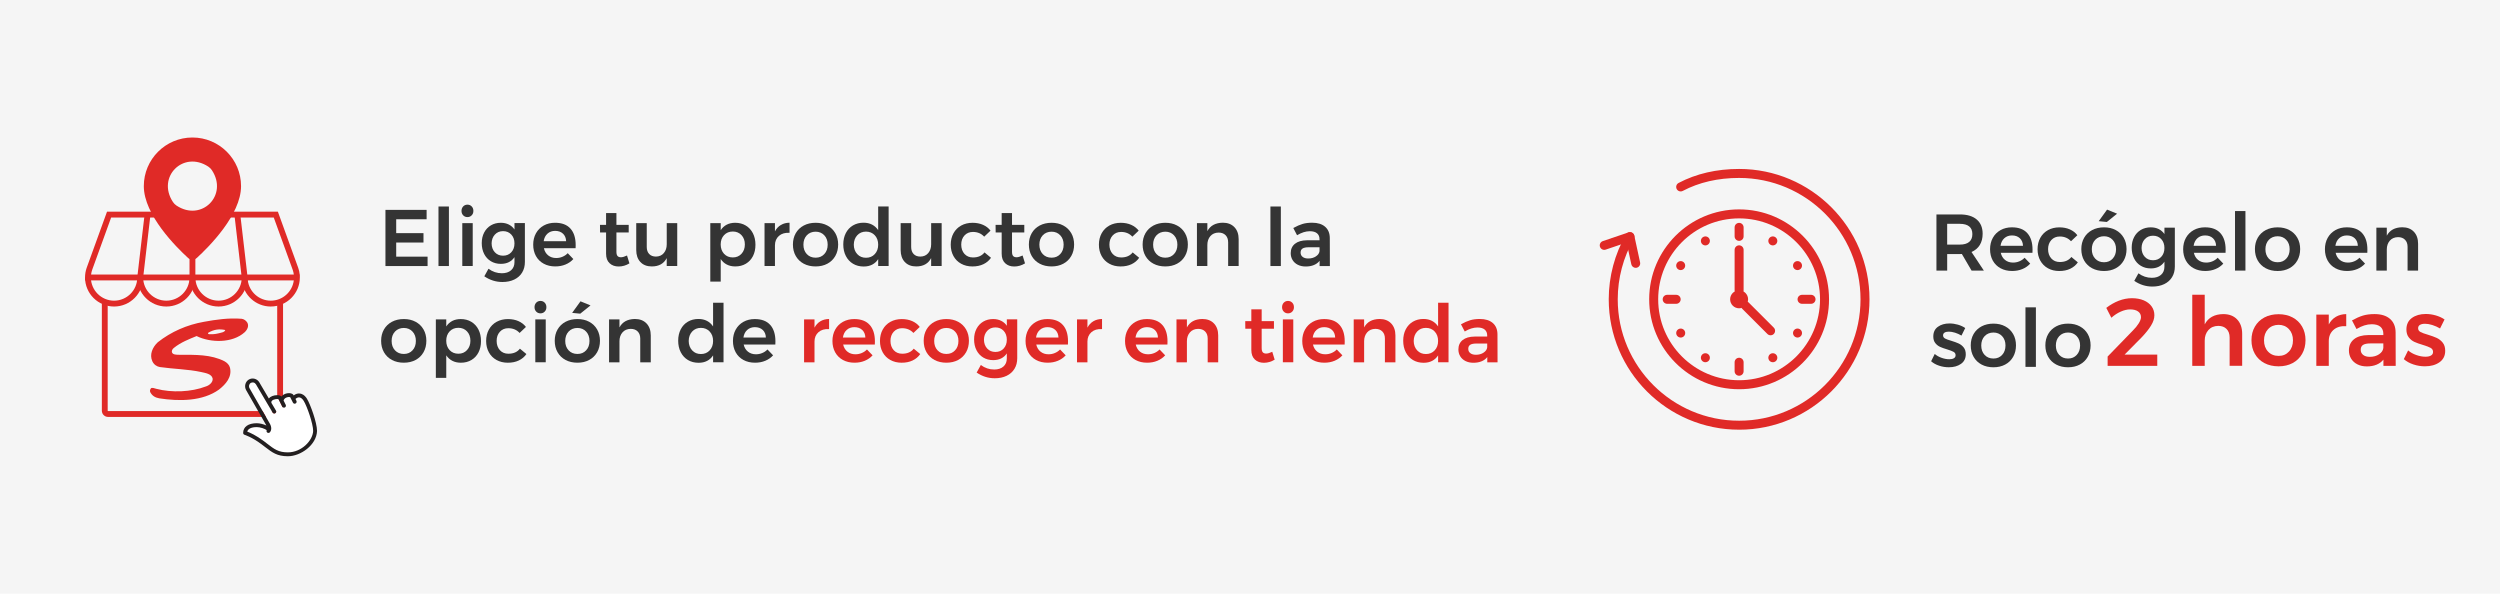 <?xml version="1.0" encoding="UTF-8"?><svg id="Capa_1" xmlns="http://www.w3.org/2000/svg" viewBox="0 0 1600 380"><defs><style>.cls-1{fill:#f5f5f5;}.cls-2{fill:#fff;}.cls-3{fill:#e02a27;}.cls-4{fill:#231f20;}.cls-5{fill:#343434;}</style></defs><rect class="cls-1" width="1600" height="380"/><g><g><path class="cls-3" d="M73.01,196.18c-10.25,0-18.59-8.34-18.59-18.59h3.75c0,8.18,6.66,14.84,14.84,14.84s14.84-6.66,14.84-14.84h3.75c0,10.25-8.34,18.59-18.59,18.59Z"/><path class="cls-3" d="M173.31,196.18c-9.62,0-17.56-7.34-18.5-16.72H54.42v-1.88c0-2.1,.35-4.17,1.04-6.14l13.03-35.97h109.35l13.02,35.95c.49,1.39,.81,2.83,.95,4.28h.09v1.88c0,10.25-8.34,18.59-18.59,18.59Zm-14.72-16.72c.92,7.3,7.18,12.97,14.72,12.97s13.8-5.66,14.72-12.97h-29.45Zm-100.3-3.75H188.04c-.13-1.03-.37-2.04-.71-3.03l-12.12-33.45H71.12l-12.13,33.47c-.34,.97-.57,1.98-.7,3.01Z"/><path class="cls-3" d="M106.45,196.18c-10.25,0-18.59-8.34-18.59-18.59h3.75c0,8.18,6.66,14.84,14.84,14.84s14.84-6.66,14.84-14.84h3.75c0,10.25-8.34,18.59-18.59,18.59Z"/><rect class="cls-3" x="71.23" y="154.93" width="41.84" height="3.75" transform="translate(-74.27 230.16) rotate(-83.35)"/><rect class="cls-3" x="152.3" y="135.88" width="3.75" height="41.84" transform="translate(-17.13 18.92) rotate(-6.65)"/><path class="cls-3" d="M139.88,196.18c-10.25,0-18.59-8.34-18.59-18.59h3.75c0,8.18,6.66,14.84,14.84,14.84s14.84-6.66,14.84-14.84h3.75c0,10.25-8.34,18.59-18.59,18.59Z"/><rect class="cls-3" x="121.29" y="137.35" width="3.75" height="40.23"/><path class="cls-3" d="M177.15,266.84H69.18c-2.21,0-4-1.79-4-4v-69.72h3.74v69.72c0,.14,.12,.26,.26,.26h107.97c.14,0,.26-.12,.26-.26v-69.72h3.74v69.72c0,2.21-1.79,4-4,4Z"/><path class="cls-3" d="M123.16,88c-17.19,0-31.12,13.93-31.12,31.12,0,18.42,20.75,39.06,28.36,46,1.56,1.43,3.95,1.43,5.51,0,7.61-6.95,28.36-27.58,28.36-46,0-17.19-13.93-31.12-31.12-31.12Zm-10.18,43.58c-.91-.6-1.69-1.38-2.29-2.29-10.57-16.02,6.62-33.21,22.64-22.64,.91,.6,1.69,1.38,2.29,2.29,10.57,16.02-6.62,33.21-22.64,22.64Z"/><path class="cls-3" d="M143.57,231.17c-8.54-4.37-18.43-4.11-28.64-4.11-2.27,.02-4.19-.13-4.77-1.34-.51-1.26,.16-2.3,1.17-3.1,4.41-3.54,9.57-5.53,14.49-7.54,9.05,4.43,22.96,4.6,30.75-2.43,1.68-1.58,3.02-4.11,1.59-6.37-.84-1.17-2.11-2.15-3.6-2.27-8.4-.64-16.41,.55-23.96,1.93-11.04,1.94-21.08,6.39-29.58,13.07-3.35,3.1-5.54,7.87-3.51,12.23,1.01,2.18,2.96,3.4,4.86,3.68,8.72,1.26,17.93,1.34,26.38,3.18,2.66,.64,6.76,1.11,7.37,4.27,.17,2.43-2.35,4.36-4.35,4.95-9.3,3.6-21.87,4.11-31.75,1.51-1.11-.24-2.88-1.11-3.51-.17-.42,.67-.76,1.37-.34,2.34,1.25,2.39,3.2,3.47,5.78,3.94,12.99,2.01,27.81,1.85,38.2-5.61,4.35-3.44,8.46-8.03,7.04-13.99-.42-1.77-1.82-3.18-3.61-4.19m-10.29-18.19c3.8-2.27,7.24-2.51,10.88-1.75-.16,.83-1.17,1.3-1.91,1.51-2.84,.77-5.21,1.41-8.48,1.16-.55-.06-.91-.63-.49-.92"/></g><g><path class="cls-2" d="M184.26,289.51c-6.06,0-8.75-2.08-13.21-5.52-.69-.54-1.43-1.1-2.22-1.7-4.85-3.64-8.82-5.4-10.6-6.07,.67-2.59,4.42-2.89,6.12-2.89,2.22,0,5.23,1.05,6.36,1.95-.23,.46-.16,1.03,.22,1.42,.24,.24,.56,.36,.88,.36s.64-.12,.88-.36c.7-.7,1.53-2.57,.2-5.23l-13.18-23.01c-.69-1.2-.32-2.74,.82-3.42,.52-.31,1.15-.4,1.75-.25,.65,.16,1.19,.58,1.54,1.16l10.65,18.06c.35,.59,1.11,.79,1.7,.44,.59-.35,.79-1.11,.44-1.7l-2.88-4.88c-.17-.66-.02-1.13,.5-1.56,1.15-.94,3.34-1.09,4.03-.87l2.38,4.76c.22,.44,.66,.69,1.11,.69,.19,0,.38-.04,.56-.13,.61-.31,.86-1.05,.56-1.67l-1.38-2.77c.25-.83,.8-1.46,1.67-1.85,1.11-.5,2.2-.42,2.57-.29,1.15,2.18,1.74,3.45,1.75,3.46,.21,.45,.66,.72,1.13,.72,.18,0,.35-.04,.52-.12,.62-.29,.89-1.03,.61-1.65-.01-.03-.23-.48-.62-1.28,.63-.57,1.51-1.11,2.48-1,.99,.12,1.96,.9,2.8,2.26,2.11,3.41,6.03,14.63,6.03,19.21-.22,6.22-7.48,13.73-16.17,13.73Z"/><path class="cls-4" d="M196.51,255.27c-1.59-2.57-3.39-3.28-4.63-3.42-1.34-.16-2.68,.27-3.93,1.22-.04-.07-.07-.14-.11-.21-.64-1.2-2.5-1.38-3.9-1.17-1.34,.2-2.82,.86-3.84,2.07-1.12-1.23-4.02-1-5.83-.29-.96,.38-1.71,.91-2.23,1.53l-6.08-10.3c-.68-1.16-1.77-1.98-3.07-2.31-1.25-.32-2.55-.13-3.65,.53-2.29,1.38-3.05,4.42-1.7,6.79l12.95,22.61c-1.84-.85-4.24-1.46-6.16-1.46-5.45,0-8.71,2.33-8.71,6.22,0,.55,.36,1.03,.89,1.19,.05,.01,4.72,1.45,10.81,6.02,.78,.59,1.5,1.14,2.19,1.67,4.71,3.64,7.82,6.04,14.73,6.04,8.19,0,18.34-7.2,18.66-16.17,0-5.38-4.35-17.24-6.41-20.56Zm-12.26,34.25c-6.06,0-8.75-2.08-13.21-5.52-.69-.54-1.43-1.1-2.22-1.7-4.85-3.64-8.82-5.4-10.6-6.07,.67-2.59,4.42-2.89,6.12-2.89,2.22,0,5.23,1.05,6.36,1.95-.23,.46-.16,1.03,.22,1.42,.24,.24,.56,.36,.88,.36s.64-.12,.88-.36c.7-.7,1.53-2.57,.2-5.23l-13.18-23.01c-.69-1.2-.32-2.74,.82-3.42,.52-.31,1.15-.4,1.75-.25,.65,.16,1.19,.58,1.54,1.16l10.65,18.06c.35,.59,1.11,.79,1.7,.44,.59-.35,.79-1.11,.44-1.7l-2.88-4.88c-.17-.66-.02-1.13,.5-1.56,1.15-.94,3.34-1.09,4.03-.87l2.38,4.76c.22,.44,.66,.69,1.11,.69,.19,0,.38-.04,.56-.13,.61-.31,.86-1.05,.56-1.67l-1.38-2.77c.25-.83,.8-1.46,1.67-1.85,1.11-.5,2.2-.42,2.57-.29,1.15,2.18,1.74,3.45,1.75,3.46,.21,.45,.66,.72,1.13,.72,.18,0,.35-.04,.52-.12,.62-.29,.89-1.03,.61-1.65-.01-.03-.23-.48-.62-1.28,.63-.57,1.51-1.11,2.48-1,.99,.12,1.96,.9,2.8,2.26,2.11,3.41,6.03,14.63,6.03,19.21-.22,6.22-7.48,13.73-16.17,13.73Z"/></g></g><g><path class="cls-5" d="M246.69,134.32h26.34v6.01h-19.46v8.88h17.46v6.01h-17.46v9.04h20.08v6.01h-26.96v-35.94Z"/><path class="cls-5" d="M280.63,132.16h6.67v38.1h-6.67v-38.1Z"/><path class="cls-5" d="M301.88,132.11c.72,.75,1.08,1.71,1.08,2.88s-.36,2.07-1.08,2.82c-.72,.75-1.63,1.13-2.72,1.13s-2-.38-2.72-1.13c-.72-.75-1.08-1.69-1.08-2.82s.36-2.12,1.08-2.88c.72-.75,1.63-1.13,2.72-1.13s2,.38,2.72,1.13Zm-6.01,10.68h6.67v27.47h-6.67v-27.47Z"/><path class="cls-5" d="M335.93,142.79v24.85c0,2.6-.59,4.87-1.77,6.8-1.18,1.93-2.86,3.42-5.03,4.47-2.17,1.04-4.7,1.57-7.57,1.57-4.18,0-8.04-1.22-11.6-3.65l2.67-4.83c2.6,1.92,5.46,2.88,8.57,2.88,2.46,0,4.42-.63,5.88-1.9,1.45-1.27,2.18-2.99,2.18-5.19v-3.23c-.92,1.4-2.12,2.47-3.59,3.21-1.47,.74-3.18,1.1-5.13,1.1-2.4,0-4.52-.56-6.37-1.67-1.85-1.11-3.29-2.67-4.31-4.67s-1.54-4.3-1.54-6.91,.51-4.83,1.54-6.8c1.03-1.97,2.46-3.5,4.31-4.6,1.85-1.09,3.97-1.64,6.37-1.64,1.92,0,3.62,.38,5.11,1.13,1.49,.75,2.7,1.81,3.62,3.18v-4.11h6.67Zm-8.7,18.66c1.35-1.45,2.03-3.35,2.03-5.67s-.68-4.22-2.03-5.67c-1.35-1.45-3.11-2.18-5.26-2.18s-3.91,.74-5.26,2.21c-1.35,1.47-2.05,3.35-2.08,5.65,.03,2.33,.73,4.22,2.08,5.67,1.35,1.46,3.11,2.18,5.26,2.18s3.91-.73,5.26-2.18Z"/><path class="cls-5" d="M365.12,146.33c2.21,2.5,3.31,6.01,3.31,10.53,0,.89-.02,1.56-.05,2h-20.28c.44,1.95,1.36,3.48,2.75,4.6,1.39,1.11,3.09,1.67,5.11,1.67,1.4,0,2.75-.26,4.03-.8,1.28-.53,2.4-1.29,3.36-2.29l3.59,3.75c-1.37,1.51-3.04,2.67-5.01,3.49-1.97,.82-4.15,1.23-6.55,1.23-2.81,0-5.28-.58-7.42-1.75-2.14-1.16-3.79-2.8-4.96-4.9-1.16-2.1-1.75-4.53-1.75-7.27s.59-5.17,1.77-7.29c1.18-2.12,2.83-3.77,4.95-4.96,2.12-1.18,4.54-1.77,7.24-1.77,4.38,0,7.68,1.25,9.88,3.75Zm-2.8,8.06c-.07-2.02-.74-3.63-2-4.83-1.27-1.2-2.94-1.8-5.03-1.8-1.95,0-3.59,.59-4.9,1.77-1.32,1.18-2.13,2.8-2.44,4.85h14.38Z"/><path class="cls-5" d="M402.83,168.56c-2.19,1.33-4.48,2-6.88,2s-4.3-.69-5.8-2.08c-1.51-1.39-2.26-3.43-2.26-6.14v-13.56h-3.85l-.05-4.88h3.9v-7.55h6.62v7.55h7.86v4.88h-7.86v12.37c0,1.27,.24,2.17,.72,2.7,.48,.53,1.2,.8,2.16,.8,1.03,0,2.33-.38,3.9-1.13l1.54,5.03Z"/><path class="cls-5" d="M433.43,142.79v27.47h-6.73v-5.08c-1.85,3.56-5.03,5.34-9.55,5.34-3.08,0-5.51-.94-7.29-2.82-1.78-1.88-2.67-4.45-2.67-7.7v-17.2h6.73v15.25c0,1.92,.52,3.42,1.57,4.52,1.04,1.1,2.49,1.64,4.34,1.64,2.12-.03,3.8-.79,5.03-2.26,1.23-1.47,1.85-3.34,1.85-5.6v-13.56h6.73Z"/><path class="cls-5" d="M477.3,144.35c1.97,1.18,3.49,2.83,4.57,4.96,1.08,2.12,1.62,4.57,1.62,7.34s-.53,5.15-1.59,7.24c-1.06,2.09-2.57,3.71-4.52,4.88-1.95,1.16-4.21,1.75-6.78,1.75-2.05,0-3.87-.4-5.44-1.21-1.57-.8-2.88-1.98-3.9-3.52v14.43h-6.67v-37.43h6.67v4.52c.99-1.54,2.27-2.71,3.83-3.52,1.56-.8,3.36-1.21,5.42-1.21,2.57,0,4.83,.59,6.8,1.77Zm-2.75,18.07c1.44-1.56,2.16-3.55,2.16-5.98s-.72-4.42-2.16-5.96c-1.44-1.54-3.29-2.31-5.55-2.31s-4.16,.77-5.6,2.31c-1.44,1.54-2.16,3.53-2.16,5.96s.72,4.47,2.16,6.01c1.44,1.54,3.3,2.31,5.6,2.31s4.11-.78,5.55-2.34Z"/><path class="cls-5" d="M499.74,143.99c1.59-.94,3.45-1.43,5.57-1.46v6.47c-2.84-.17-5.11,.49-6.8,1.98-1.69,1.49-2.54,3.5-2.54,6.03v13.25h-6.67v-27.47h6.67v5.29c.92-1.78,2.18-3.14,3.77-4.08Z"/><path class="cls-5" d="M529.52,144.33c2.17,1.16,3.87,2.8,5.08,4.9,1.21,2.1,1.82,4.53,1.82,7.27s-.61,5.22-1.82,7.34c-1.22,2.12-2.91,3.77-5.08,4.93-2.17,1.16-4.68,1.75-7.52,1.75s-5.41-.58-7.6-1.75c-2.19-1.16-3.89-2.81-5.11-4.93-1.22-2.12-1.82-4.57-1.82-7.34s.61-5.16,1.82-7.27c1.21-2.1,2.92-3.74,5.11-4.9,2.19-1.16,4.72-1.75,7.6-1.75s5.35,.58,7.52,1.75Zm-13.17,6.26c-1.44,1.54-2.16,3.54-2.16,6.01s.72,4.47,2.16,6.01c1.44,1.54,3.32,2.31,5.65,2.31s4.11-.77,5.55-2.31c1.44-1.54,2.16-3.54,2.16-6.01s-.72-4.47-2.16-6.01c-1.44-1.54-3.29-2.31-5.55-2.31s-4.21,.77-5.65,2.31Z"/><path class="cls-5" d="M568.72,132.16v38.1h-6.68v-4.42c-.99,1.54-2.27,2.71-3.83,3.52-1.56,.8-3.36,1.21-5.42,1.21-2.6,0-4.89-.59-6.85-1.77-1.97-1.18-3.5-2.84-4.6-4.98-1.1-2.14-1.64-4.6-1.64-7.37s.54-5.16,1.62-7.27c1.08-2.11,2.6-3.74,4.57-4.9,1.97-1.16,4.22-1.75,6.75-1.75,2.09,0,3.92,.41,5.49,1.23,1.57,.82,2.88,2,3.9,3.54v-15.15h6.68Zm-8.86,30.47c1.45-1.56,2.18-3.57,2.18-6.03s-.73-4.48-2.18-6.03c-1.46-1.56-3.33-2.34-5.62-2.34s-4.16,.78-5.6,2.34c-1.44,1.56-2.17,3.57-2.21,6.03,.03,2.46,.77,4.48,2.21,6.03,1.44,1.56,3.3,2.34,5.6,2.34s4.17-.78,5.62-2.34Z"/><path class="cls-5" d="M602.66,142.79v27.47h-6.73v-5.08c-1.85,3.56-5.03,5.34-9.55,5.34-3.08,0-5.51-.94-7.29-2.82-1.78-1.88-2.67-4.45-2.67-7.7v-17.2h6.73v15.25c0,1.92,.52,3.42,1.57,4.52,1.04,1.1,2.49,1.64,4.34,1.64,2.12-.03,3.8-.79,5.03-2.26,1.23-1.47,1.85-3.34,1.85-5.6v-13.56h6.73Z"/><path class="cls-5" d="M622.69,148.44c-2.23,0-4.03,.75-5.42,2.26-1.39,1.51-2.08,3.46-2.08,5.85s.69,4.45,2.08,5.96c1.39,1.51,3.19,2.26,5.42,2.26,3.29,0,5.75-1.08,7.39-3.23l4.16,3.44c-1.23,1.78-2.86,3.15-4.88,4.11-2.02,.96-4.36,1.44-7.03,1.44s-5.11-.58-7.21-1.75c-2.11-1.16-3.74-2.8-4.9-4.9-1.16-2.1-1.75-4.53-1.75-7.27s.59-5.22,1.77-7.34c1.18-2.12,2.82-3.77,4.93-4.93,2.1-1.16,4.53-1.75,7.27-1.75,2.5,0,4.73,.44,6.7,1.31,1.97,.87,3.57,2.11,4.8,3.72l-4.06,3.85c-1.85-2.02-4.25-3.03-7.19-3.03Z"/><path class="cls-5" d="M656.01,168.56c-2.19,1.33-4.48,2-6.88,2s-4.3-.69-5.8-2.08c-1.51-1.39-2.26-3.43-2.26-6.14v-13.56h-3.85l-.05-4.88h3.9v-7.55h6.62v7.55h7.86v4.88h-7.86v12.37c0,1.27,.24,2.17,.72,2.7,.48,.53,1.2,.8,2.16,.8,1.03,0,2.33-.38,3.9-1.13l1.54,5.03Z"/><path class="cls-5" d="M680.53,144.33c2.17,1.16,3.87,2.8,5.08,4.9,1.21,2.1,1.82,4.53,1.82,7.27s-.61,5.22-1.82,7.34c-1.22,2.12-2.91,3.77-5.08,4.93-2.17,1.16-4.68,1.75-7.52,1.75s-5.41-.58-7.6-1.75c-2.19-1.16-3.89-2.81-5.11-4.93-1.22-2.12-1.82-4.57-1.82-7.34s.61-5.16,1.82-7.27c1.21-2.1,2.92-3.74,5.11-4.9,2.19-1.16,4.72-1.75,7.6-1.75s5.35,.58,7.52,1.75Zm-13.17,6.26c-1.44,1.54-2.16,3.54-2.16,6.01s.72,4.47,2.16,6.01c1.44,1.54,3.32,2.31,5.65,2.31s4.11-.77,5.55-2.31c1.44-1.54,2.16-3.54,2.16-6.01s-.72-4.47-2.16-6.01c-1.44-1.54-3.29-2.31-5.55-2.31s-4.21,.77-5.65,2.31Z"/><path class="cls-5" d="M717.52,148.44c-2.23,0-4.03,.75-5.42,2.26-1.39,1.51-2.08,3.46-2.08,5.85s.69,4.45,2.08,5.96c1.39,1.51,3.19,2.26,5.42,2.26,3.29,0,5.75-1.08,7.39-3.23l4.16,3.44c-1.23,1.78-2.86,3.15-4.88,4.11-2.02,.96-4.36,1.44-7.03,1.44s-5.11-.58-7.21-1.75c-2.11-1.16-3.74-2.8-4.9-4.9-1.16-2.1-1.75-4.53-1.75-7.27s.59-5.22,1.77-7.34c1.18-2.12,2.82-3.77,4.93-4.93,2.1-1.16,4.53-1.75,7.27-1.75,2.5,0,4.73,.44,6.7,1.31,1.97,.87,3.57,2.11,4.8,3.72l-4.06,3.85c-1.85-2.02-4.25-3.03-7.19-3.03Z"/><path class="cls-5" d="M753.33,144.33c2.17,1.16,3.87,2.8,5.08,4.9,1.21,2.1,1.82,4.53,1.82,7.27s-.61,5.22-1.82,7.34c-1.22,2.12-2.91,3.77-5.08,4.93-2.17,1.16-4.68,1.75-7.52,1.75s-5.41-.58-7.6-1.75c-2.19-1.16-3.89-2.81-5.11-4.93-1.22-2.12-1.82-4.57-1.82-7.34s.61-5.16,1.82-7.27c1.21-2.1,2.92-3.74,5.11-4.9,2.19-1.16,4.72-1.75,7.6-1.75s5.35,.58,7.52,1.75Zm-13.17,6.26c-1.44,1.54-2.16,3.54-2.16,6.01s.72,4.47,2.16,6.01c1.44,1.54,3.32,2.31,5.65,2.31s4.11-.77,5.55-2.31c1.44-1.54,2.16-3.54,2.16-6.01s-.72-4.47-2.16-6.01c-1.44-1.54-3.29-2.31-5.55-2.31s-4.21,.77-5.65,2.31Z"/><path class="cls-5" d="M790.02,145.38c1.81,1.9,2.72,4.48,2.72,7.73v17.15h-6.73v-15.2c0-1.92-.55-3.43-1.64-4.54-1.1-1.11-2.58-1.67-4.47-1.67-2.23,.03-3.98,.79-5.26,2.26-1.28,1.47-1.93,3.35-1.93,5.65v13.5h-6.67v-27.47h6.67v5.13c1.88-3.53,5.17-5.32,9.86-5.39,3.15,0,5.63,.95,7.44,2.85Z"/><path class="cls-5" d="M813.07,132.16h6.67v38.1h-6.67v-38.1Z"/><path class="cls-5" d="M844.55,170.26v-3.34c-.96,1.2-2.19,2.1-3.7,2.72-1.51,.62-3.24,.92-5.19,.92s-3.6-.37-5.06-1.1c-1.46-.74-2.58-1.75-3.36-3.06-.79-1.3-1.18-2.75-1.18-4.36,0-2.57,.91-4.58,2.72-6.03,1.81-1.45,4.38-2.2,7.7-2.23h8.01v-.72c0-1.61-.53-2.86-1.59-3.75-1.06-.89-2.6-1.33-4.62-1.33-2.6,0-5.32,.86-8.16,2.57l-2.41-4.62c2.16-1.2,4.12-2.06,5.88-2.59,1.76-.53,3.83-.8,6.19-.8,3.56,0,6.32,.86,8.29,2.57,1.97,1.71,2.97,4.11,3,7.19l.05,17.97h-6.57Zm-2.36-6.19c1.37-.91,2.14-2.03,2.31-3.36v-2.46h-6.93c-1.78,0-3.09,.27-3.93,.8-.84,.53-1.26,1.4-1.26,2.59s.44,2.09,1.31,2.77c.87,.69,2.06,1.03,3.57,1.03,1.92,0,3.56-.45,4.93-1.36Z"/><path class="cls-5" d="M265.97,205.94c2.17,1.16,3.87,2.8,5.08,4.9,1.21,2.11,1.82,4.53,1.82,7.27s-.61,5.22-1.82,7.34c-1.22,2.12-2.91,3.77-5.08,4.93-2.17,1.16-4.68,1.75-7.52,1.75s-5.41-.58-7.6-1.75c-2.19-1.16-3.89-2.81-5.11-4.93-1.22-2.12-1.82-4.57-1.82-7.34s.61-5.16,1.82-7.27c1.21-2.1,2.92-3.74,5.11-4.9,2.19-1.16,4.72-1.75,7.6-1.75s5.35,.58,7.52,1.75Zm-13.17,6.26c-1.44,1.54-2.16,3.54-2.16,6.01s.72,4.47,2.16,6.01c1.44,1.54,3.32,2.31,5.65,2.31s4.11-.77,5.55-2.31c1.44-1.54,2.16-3.54,2.16-6.01s-.72-4.47-2.16-6.01c-1.44-1.54-3.29-2.31-5.55-2.31s-4.21,.77-5.65,2.31Z"/><path class="cls-5" d="M301.65,205.97c1.97,1.18,3.49,2.83,4.57,4.96,1.08,2.12,1.62,4.57,1.62,7.34s-.53,5.15-1.59,7.24c-1.06,2.09-2.57,3.71-4.52,4.88-1.95,1.16-4.21,1.75-6.78,1.75-2.05,0-3.87-.4-5.44-1.21-1.57-.8-2.88-1.98-3.9-3.52v14.43h-6.67v-37.43h6.67v4.52c.99-1.54,2.27-2.71,3.83-3.52,1.56-.8,3.36-1.21,5.42-1.21,2.57,0,4.83,.59,6.8,1.77Zm-2.75,18.07c1.44-1.56,2.16-3.55,2.16-5.98s-.72-4.42-2.16-5.96c-1.44-1.54-3.29-2.31-5.55-2.31s-4.16,.77-5.6,2.31c-1.44,1.54-2.16,3.53-2.16,5.96s.72,4.47,2.16,6.01c1.44,1.54,3.3,2.31,5.6,2.31s4.11-.78,5.55-2.34Z"/><path class="cls-5" d="M325.35,210.05c-2.23,0-4.03,.75-5.42,2.26-1.39,1.51-2.08,3.46-2.08,5.85s.69,4.45,2.08,5.96c1.39,1.51,3.19,2.26,5.42,2.26,3.29,0,5.75-1.08,7.39-3.23l4.16,3.44c-1.23,1.78-2.86,3.15-4.88,4.11-2.02,.96-4.36,1.44-7.03,1.44s-5.11-.58-7.21-1.75c-2.11-1.16-3.74-2.8-4.9-4.9-1.16-2.11-1.75-4.53-1.75-7.26s.59-5.22,1.77-7.34c1.18-2.12,2.82-3.76,4.93-4.93,2.1-1.16,4.53-1.75,7.27-1.75,2.5,0,4.73,.44,6.7,1.31,1.97,.87,3.57,2.11,4.8,3.72l-4.06,3.85c-1.85-2.02-4.25-3.03-7.19-3.03Z"/><path class="cls-5" d="M348.61,193.72c.72,.75,1.08,1.71,1.08,2.88s-.36,2.07-1.08,2.82c-.72,.75-1.63,1.13-2.72,1.13s-2-.38-2.72-1.13c-.72-.75-1.08-1.69-1.08-2.82s.36-2.12,1.08-2.88c.72-.75,1.63-1.13,2.72-1.13s2,.38,2.72,1.13Zm-6.01,10.68h6.67v27.47h-6.67v-27.47Z"/><path class="cls-5" d="M377.08,205.94c2.17,1.16,3.87,2.8,5.08,4.9,1.21,2.11,1.82,4.53,1.82,7.27s-.61,5.22-1.82,7.34c-1.22,2.12-2.91,3.77-5.08,4.93-2.17,1.16-4.68,1.75-7.52,1.75s-5.41-.58-7.6-1.75c-2.19-1.16-3.89-2.81-5.11-4.93-1.22-2.12-1.82-4.57-1.82-7.34s.61-5.16,1.82-7.27c1.21-2.1,2.92-3.74,5.11-4.9,2.19-1.16,4.72-1.75,7.6-1.75s5.35,.58,7.52,1.75Zm-13.17,6.26c-1.44,1.54-2.16,3.54-2.16,6.01s.72,4.47,2.16,6.01c1.44,1.54,3.32,2.31,5.65,2.31s4.11-.77,5.55-2.31c1.44-1.54,2.16-3.54,2.16-6.01s-.72-4.47-2.16-6.01c-1.44-1.54-3.29-2.31-5.55-2.31s-4.21,.77-5.65,2.31Zm7.6-19.36l6.42,2.62-6.57,5.29-5.19-.51,5.34-7.39Z"/><path class="cls-5" d="M413.77,207c1.81,1.9,2.72,4.48,2.72,7.73v17.15h-6.73v-15.2c0-1.92-.55-3.43-1.64-4.54-1.1-1.11-2.58-1.67-4.47-1.67-2.23,.04-3.98,.79-5.26,2.26s-1.93,3.35-1.93,5.65v13.5h-6.67v-27.47h6.67v5.13c1.88-3.53,5.17-5.32,9.86-5.39,3.15,0,5.63,.95,7.44,2.85Z"/><path class="cls-5" d="M463.06,193.77v38.1h-6.68v-4.42c-.99,1.54-2.27,2.71-3.83,3.52-1.56,.8-3.36,1.21-5.42,1.21-2.6,0-4.89-.59-6.85-1.77-1.97-1.18-3.5-2.84-4.6-4.98-1.1-2.14-1.64-4.6-1.64-7.37s.54-5.16,1.62-7.27c1.08-2.11,2.6-3.74,4.57-4.9,1.97-1.16,4.22-1.75,6.75-1.75,2.09,0,3.92,.41,5.49,1.23,1.57,.82,2.88,2,3.9,3.54v-15.15h6.68Zm-8.86,30.47c1.45-1.56,2.18-3.57,2.18-6.03s-.73-4.48-2.18-6.03c-1.46-1.56-3.33-2.34-5.62-2.34s-4.16,.78-5.6,2.34-2.17,3.57-2.21,6.03c.03,2.46,.77,4.48,2.21,6.03,1.44,1.56,3.3,2.34,5.6,2.34s4.17-.78,5.62-2.34Z"/><path class="cls-5" d="M492.96,207.95c2.21,2.5,3.31,6.01,3.31,10.53,0,.89-.02,1.56-.05,2h-20.28c.44,1.95,1.36,3.48,2.75,4.59,1.39,1.11,3.09,1.67,5.11,1.67,1.4,0,2.75-.26,4.03-.8,1.28-.53,2.4-1.29,3.36-2.28l3.59,3.75c-1.37,1.51-3.04,2.67-5.01,3.49-1.97,.82-4.15,1.23-6.55,1.23-2.81,0-5.28-.58-7.42-1.75-2.14-1.16-3.79-2.8-4.96-4.9-1.16-2.11-1.75-4.53-1.75-7.26s.59-5.17,1.77-7.29c1.18-2.12,2.83-3.77,4.95-4.96,2.12-1.18,4.54-1.77,7.24-1.77,4.38,0,7.68,1.25,9.88,3.75Zm-2.8,8.06c-.07-2.02-.74-3.63-2-4.83-1.27-1.2-2.94-1.8-5.03-1.8-1.95,0-3.59,.59-4.9,1.77-1.32,1.18-2.13,2.8-2.44,4.85h14.38Z"/><path class="cls-3" d="M525.05,205.61c1.59-.94,3.45-1.43,5.57-1.46v6.47c-2.84-.17-5.11,.49-6.8,1.98-1.69,1.49-2.54,3.5-2.54,6.03v13.25h-6.67v-27.47h6.67v5.29c.92-1.78,2.18-3.14,3.77-4.08Z"/><path class="cls-3" d="M556.63,207.95c2.21,2.5,3.31,6.01,3.31,10.53,0,.89-.02,1.56-.05,2h-20.28c.44,1.95,1.36,3.48,2.75,4.59,1.39,1.11,3.09,1.67,5.11,1.67,1.4,0,2.75-.26,4.03-.8,1.28-.53,2.4-1.29,3.36-2.28l3.59,3.75c-1.37,1.51-3.04,2.67-5.01,3.49-1.97,.82-4.15,1.23-6.55,1.23-2.81,0-5.28-.58-7.42-1.75-2.14-1.16-3.79-2.8-4.96-4.9-1.16-2.11-1.75-4.53-1.75-7.26s.59-5.17,1.77-7.29c1.18-2.12,2.83-3.77,4.95-4.96,2.12-1.18,4.54-1.77,7.24-1.77,4.38,0,7.68,1.25,9.88,3.75Zm-2.8,8.06c-.07-2.02-.74-3.63-2-4.83-1.27-1.2-2.94-1.8-5.03-1.8-1.95,0-3.59,.59-4.9,1.77-1.32,1.18-2.13,2.8-2.44,4.85h14.38Z"/><path class="cls-3" d="M577.4,210.05c-2.23,0-4.03,.75-5.42,2.26-1.39,1.51-2.08,3.46-2.08,5.85s.69,4.45,2.08,5.96c1.39,1.51,3.19,2.26,5.42,2.26,3.29,0,5.75-1.08,7.39-3.23l4.16,3.44c-1.23,1.78-2.86,3.15-4.88,4.11-2.02,.96-4.36,1.44-7.03,1.44s-5.11-.58-7.21-1.75c-2.11-1.16-3.74-2.8-4.9-4.9-1.16-2.11-1.75-4.53-1.75-7.26s.59-5.22,1.77-7.34c1.18-2.12,2.82-3.76,4.93-4.93,2.1-1.16,4.53-1.75,7.27-1.75,2.5,0,4.73,.44,6.7,1.31,1.97,.87,3.57,2.11,4.8,3.72l-4.06,3.85c-1.85-2.02-4.25-3.03-7.19-3.03Z"/><path class="cls-3" d="M613.21,205.94c2.17,1.16,3.87,2.8,5.08,4.9,1.21,2.11,1.82,4.53,1.82,7.27s-.61,5.22-1.82,7.34c-1.22,2.12-2.91,3.77-5.08,4.93-2.17,1.16-4.68,1.75-7.52,1.75s-5.41-.58-7.6-1.75c-2.19-1.16-3.89-2.81-5.11-4.93-1.22-2.12-1.82-4.57-1.82-7.34s.61-5.16,1.82-7.27c1.21-2.1,2.92-3.74,5.11-4.9,2.19-1.16,4.72-1.75,7.6-1.75s5.35,.58,7.52,1.75Zm-13.17,6.26c-1.44,1.54-2.16,3.54-2.16,6.01s.72,4.47,2.16,6.01c1.44,1.54,3.32,2.31,5.65,2.31s4.11-.77,5.55-2.31c1.44-1.54,2.16-3.54,2.16-6.01s-.72-4.47-2.16-6.01c-1.44-1.54-3.29-2.31-5.55-2.31s-4.21,.77-5.65,2.31Z"/><path class="cls-3" d="M651.03,204.4v24.85c0,2.6-.59,4.87-1.77,6.8-1.18,1.93-2.86,3.42-5.03,4.47-2.17,1.04-4.7,1.57-7.57,1.57-4.18,0-8.04-1.22-11.6-3.65l2.67-4.83c2.6,1.92,5.46,2.88,8.57,2.88,2.46,0,4.42-.63,5.88-1.9,1.45-1.27,2.18-3,2.18-5.19v-3.23c-.92,1.4-2.12,2.47-3.59,3.21-1.47,.74-3.18,1.1-5.13,1.1-2.4,0-4.52-.56-6.37-1.67-1.85-1.11-3.29-2.67-4.31-4.67-1.03-2-1.54-4.3-1.54-6.91s.51-4.83,1.54-6.8,2.46-3.5,4.31-4.6c1.85-1.09,3.97-1.64,6.37-1.64,1.92,0,3.62,.38,5.11,1.13,1.49,.75,2.7,1.81,3.62,3.18v-4.11h6.67Zm-8.7,18.66c1.35-1.45,2.03-3.35,2.03-5.67s-.68-4.22-2.03-5.67c-1.35-1.45-3.11-2.18-5.26-2.18s-3.91,.74-5.26,2.21c-1.35,1.47-2.05,3.36-2.08,5.65,.03,2.33,.73,4.22,2.08,5.67,1.35,1.46,3.11,2.18,5.26,2.18s3.91-.73,5.26-2.18Z"/><path class="cls-3" d="M680.22,207.95c2.21,2.5,3.31,6.01,3.31,10.53,0,.89-.02,1.56-.05,2h-20.28c.44,1.95,1.36,3.48,2.75,4.59,1.39,1.11,3.09,1.67,5.11,1.67,1.4,0,2.75-.26,4.03-.8,1.28-.53,2.4-1.29,3.36-2.28l3.59,3.75c-1.37,1.51-3.04,2.67-5.01,3.49-1.97,.82-4.15,1.23-6.55,1.23-2.81,0-5.28-.58-7.42-1.75-2.14-1.16-3.79-2.8-4.96-4.9-1.16-2.11-1.75-4.53-1.75-7.26s.59-5.17,1.77-7.29c1.18-2.12,2.83-3.77,4.95-4.96,2.12-1.18,4.54-1.77,7.24-1.77,4.38,0,7.68,1.25,9.88,3.75Zm-2.8,8.06c-.07-2.02-.74-3.63-2-4.83-1.27-1.2-2.94-1.8-5.03-1.8-1.95,0-3.59,.59-4.9,1.77-1.32,1.18-2.13,2.8-2.44,4.85h14.38Z"/><path class="cls-3" d="M699.73,205.61c1.59-.94,3.45-1.43,5.57-1.46v6.47c-2.84-.17-5.11,.49-6.8,1.98-1.69,1.49-2.54,3.5-2.54,6.03v13.25h-6.67v-27.47h6.67v5.29c.92-1.78,2.18-3.14,3.77-4.08Z"/><path class="cls-3" d="M743.89,207.95c2.21,2.5,3.31,6.01,3.31,10.53,0,.89-.02,1.56-.05,2h-20.28c.44,1.95,1.36,3.48,2.75,4.59,1.39,1.11,3.09,1.67,5.11,1.67,1.4,0,2.75-.26,4.03-.8,1.28-.53,2.4-1.29,3.36-2.28l3.59,3.75c-1.37,1.51-3.04,2.67-5.01,3.49-1.97,.82-4.15,1.23-6.55,1.23-2.81,0-5.28-.58-7.42-1.75-2.14-1.16-3.79-2.8-4.96-4.9-1.16-2.11-1.75-4.53-1.75-7.26s.59-5.17,1.77-7.29c1.18-2.12,2.83-3.77,4.95-4.96,2.12-1.18,4.54-1.77,7.24-1.77,4.38,0,7.68,1.25,9.88,3.75Zm-2.8,8.06c-.07-2.02-.74-3.63-2-4.83-1.27-1.2-2.94-1.8-5.03-1.8-1.95,0-3.59,.59-4.9,1.77-1.32,1.18-2.13,2.8-2.44,4.85h14.38Z"/><path class="cls-3" d="M776.93,207c1.81,1.9,2.72,4.48,2.72,7.73v17.15h-6.73v-15.2c0-1.92-.55-3.43-1.64-4.54-1.1-1.11-2.58-1.67-4.47-1.67-2.23,.04-3.98,.79-5.26,2.26s-1.93,3.35-1.93,5.65v13.5h-6.67v-27.47h6.67v5.13c1.88-3.53,5.17-5.32,9.86-5.39,3.15,0,5.63,.95,7.44,2.85Z"/><path class="cls-3" d="M815.79,230.18c-2.19,1.33-4.49,2-6.88,2s-4.3-.69-5.8-2.08c-1.51-1.39-2.26-3.43-2.26-6.14v-13.55h-3.85l-.05-4.88h3.9v-7.55h6.62v7.55h7.86v4.88h-7.86v12.37c0,1.27,.24,2.17,.72,2.7,.48,.53,1.2,.8,2.16,.8,1.03,0,2.33-.38,3.9-1.13l1.54,5.03Z"/><path class="cls-3" d="M827.04,193.72c.72,.75,1.08,1.71,1.08,2.88s-.36,2.07-1.08,2.82c-.72,.75-1.63,1.13-2.72,1.13s-2-.38-2.72-1.13c-.72-.75-1.08-1.69-1.08-2.82s.36-2.12,1.08-2.88c.72-.75,1.63-1.13,2.72-1.13s2,.38,2.72,1.13Zm-6.01,10.68h6.67v27.47h-6.67v-27.47Z"/><path class="cls-3" d="M857.31,207.95c2.21,2.5,3.31,6.01,3.31,10.53,0,.89-.02,1.56-.05,2h-20.28c.44,1.95,1.36,3.48,2.75,4.59,1.39,1.11,3.09,1.67,5.11,1.67,1.4,0,2.75-.26,4.03-.8,1.28-.53,2.4-1.29,3.36-2.28l3.59,3.75c-1.37,1.51-3.04,2.67-5.01,3.49-1.97,.82-4.15,1.23-6.55,1.23-2.81,0-5.28-.58-7.42-1.75-2.14-1.16-3.79-2.8-4.96-4.9-1.16-2.11-1.75-4.53-1.75-7.26s.59-5.17,1.77-7.29c1.18-2.12,2.83-3.77,4.96-4.96,2.12-1.18,4.54-1.77,7.24-1.77,4.38,0,7.68,1.25,9.88,3.75Zm-2.8,8.06c-.07-2.02-.74-3.63-2-4.83-1.27-1.2-2.94-1.8-5.03-1.8-1.95,0-3.59,.59-4.9,1.77-1.32,1.18-2.13,2.8-2.44,4.85h14.38Z"/><path class="cls-3" d="M890.35,207c1.81,1.9,2.72,4.48,2.72,7.73v17.15h-6.73v-15.2c0-1.92-.55-3.43-1.64-4.54-1.1-1.11-2.58-1.67-4.47-1.67-2.23,.04-3.98,.79-5.26,2.26-1.28,1.47-1.93,3.35-1.93,5.65v13.5h-6.67v-27.47h6.67v5.13c1.88-3.53,5.17-5.32,9.86-5.39,3.15,0,5.63,.95,7.44,2.85Z"/><path class="cls-3" d="M927.06,193.77v38.1h-6.67v-4.42c-.99,1.54-2.27,2.71-3.83,3.52-1.56,.8-3.36,1.21-5.42,1.21-2.6,0-4.89-.59-6.85-1.77-1.97-1.18-3.5-2.84-4.6-4.98-1.1-2.14-1.64-4.6-1.64-7.37s.54-5.16,1.62-7.27,2.6-3.74,4.57-4.9c1.97-1.16,4.22-1.75,6.75-1.75,2.09,0,3.92,.41,5.49,1.23,1.57,.82,2.88,2,3.9,3.54v-15.15h6.67Zm-8.86,30.47c1.46-1.56,2.18-3.57,2.18-6.03s-.73-4.48-2.18-6.03-3.33-2.34-5.62-2.34-4.16,.78-5.6,2.34-2.17,3.57-2.21,6.03c.03,2.46,.77,4.48,2.21,6.03,1.44,1.56,3.3,2.34,5.6,2.34s4.17-.78,5.62-2.34Z"/><path class="cls-3" d="M951.86,231.87v-3.34c-.96,1.2-2.19,2.11-3.7,2.72-1.51,.62-3.24,.92-5.19,.92s-3.6-.37-5.06-1.1c-1.46-.74-2.58-1.75-3.36-3.05-.79-1.3-1.18-2.75-1.18-4.36,0-2.57,.91-4.58,2.72-6.03,1.81-1.45,4.38-2.2,7.7-2.23h8.01v-.72c0-1.61-.53-2.86-1.59-3.75-1.06-.89-2.6-1.34-4.62-1.34-2.6,0-5.32,.86-8.16,2.57l-2.41-4.62c2.16-1.2,4.12-2.06,5.88-2.59,1.76-.53,3.83-.8,6.19-.8,3.56,0,6.32,.86,8.29,2.57,1.97,1.71,2.97,4.11,3,7.19l.05,17.97h-6.57Zm-2.36-6.19c1.37-.91,2.14-2.03,2.31-3.36v-2.46h-6.93c-1.78,0-3.09,.27-3.93,.8-.84,.53-1.26,1.39-1.26,2.59s.44,2.09,1.31,2.77c.87,.69,2.06,1.03,3.57,1.03,1.92,0,3.56-.45,4.93-1.36Z"/></g><g><path class="cls-5" d="M1261.8,173.18l-6.21-10.63c-.27,.03-.7,.05-1.28,.05h-8.11v10.58h-6.88v-35.94h14.99c4.66,0,8.25,1.08,10.78,3.23,2.53,2.16,3.8,5.2,3.8,9.14,0,2.81-.61,5.2-1.82,7.19-1.22,1.99-2.99,3.47-5.31,4.47l7.91,11.91h-7.86Zm-15.61-16.64h8.11c2.6,0,4.59-.56,5.96-1.69,1.37-1.13,2.05-2.81,2.05-5.03s-.68-3.83-2.05-4.93c-1.37-1.1-3.35-1.64-5.96-1.64h-8.11v13.3Z"/><path class="cls-5" d="M1297.51,149.25c2.21,2.5,3.31,6.01,3.31,10.53,0,.89-.02,1.56-.05,2h-20.28c.44,1.95,1.36,3.48,2.75,4.6,1.39,1.11,3.09,1.67,5.11,1.67,1.4,0,2.75-.26,4.03-.8,1.28-.53,2.4-1.29,3.36-2.29l3.59,3.75c-1.37,1.51-3.04,2.67-5.01,3.49-1.97,.82-4.15,1.23-6.55,1.23-2.81,0-5.28-.58-7.42-1.75-2.14-1.16-3.79-2.8-4.96-4.9-1.16-2.1-1.75-4.53-1.75-7.27s.59-5.17,1.77-7.29c1.18-2.12,2.83-3.77,4.96-4.96,2.12-1.18,4.54-1.77,7.24-1.77,4.38,0,7.68,1.25,9.88,3.75Zm-2.8,8.06c-.07-2.02-.74-3.63-2-4.83-1.27-1.2-2.94-1.8-5.03-1.8-1.95,0-3.59,.59-4.9,1.77-1.32,1.18-2.13,2.8-2.44,4.85h14.38Z"/><path class="cls-5" d="M1318.27,151.36c-2.22,0-4.03,.75-5.42,2.26-1.39,1.51-2.08,3.46-2.08,5.85s.69,4.45,2.08,5.96c1.39,1.51,3.19,2.26,5.42,2.26,3.29,0,5.75-1.08,7.39-3.23l4.16,3.44c-1.23,1.78-2.86,3.15-4.88,4.11-2.02,.96-4.37,1.44-7.04,1.44s-5.11-.58-7.21-1.75c-2.1-1.16-3.74-2.8-4.9-4.9-1.16-2.1-1.75-4.53-1.75-7.27s.59-5.22,1.77-7.34c1.18-2.12,2.82-3.77,4.93-4.93,2.11-1.16,4.53-1.75,7.27-1.75,2.5,0,4.73,.44,6.7,1.31,1.97,.87,3.57,2.11,4.8,3.72l-4.06,3.85c-1.85-2.02-4.24-3.03-7.19-3.03Z"/><path class="cls-5" d="M1354.09,147.25c2.17,1.16,3.87,2.8,5.08,4.9,1.21,2.1,1.82,4.53,1.82,7.27s-.61,5.22-1.82,7.34c-1.22,2.12-2.91,3.77-5.08,4.93-2.17,1.16-4.68,1.75-7.52,1.75s-5.41-.58-7.6-1.75c-2.19-1.16-3.89-2.81-5.11-4.93-1.22-2.12-1.82-4.57-1.82-7.34s.61-5.16,1.82-7.27c1.21-2.1,2.92-3.74,5.11-4.9,2.19-1.16,4.72-1.75,7.6-1.75s5.35,.58,7.52,1.75Zm-13.17,6.26c-1.44,1.54-2.16,3.54-2.16,6.01s.72,4.47,2.16,6.01c1.44,1.54,3.32,2.31,5.65,2.31s4.11-.77,5.54-2.31,2.16-3.54,2.16-6.01-.72-4.47-2.16-6.01c-1.44-1.54-3.29-2.31-5.54-2.31s-4.21,.77-5.65,2.31Zm7.6-19.36l6.42,2.62-6.57,5.29-5.19-.51,5.34-7.39Z"/><path class="cls-5" d="M1391.9,145.71v24.85c0,2.6-.59,4.87-1.77,6.8-1.18,1.93-2.86,3.42-5.03,4.47-2.17,1.04-4.7,1.57-7.57,1.57-4.18,0-8.04-1.22-11.6-3.65l2.67-4.83c2.6,1.92,5.46,2.88,8.57,2.88,2.46,0,4.42-.63,5.88-1.9,1.45-1.27,2.18-2.99,2.18-5.19v-3.23c-.92,1.4-2.12,2.47-3.59,3.21-1.47,.74-3.18,1.1-5.13,1.1-2.4,0-4.52-.56-6.37-1.67-1.85-1.11-3.29-2.67-4.31-4.67-1.03-2-1.54-4.3-1.54-6.91s.51-4.83,1.54-6.8c1.03-1.97,2.46-3.5,4.31-4.6,1.85-1.09,3.97-1.64,6.37-1.64,1.92,0,3.62,.38,5.11,1.13,1.49,.75,2.7,1.81,3.62,3.18v-4.11h6.67Zm-8.7,18.66c1.35-1.45,2.03-3.35,2.03-5.67s-.68-4.22-2.03-5.67c-1.35-1.45-3.11-2.18-5.26-2.18s-3.91,.74-5.26,2.21c-1.35,1.47-2.05,3.35-2.08,5.65,.03,2.33,.73,4.22,2.08,5.67,1.35,1.46,3.11,2.18,5.26,2.18s3.91-.73,5.26-2.18Z"/><path class="cls-5" d="M1421.09,149.25c2.21,2.5,3.31,6.01,3.31,10.53,0,.89-.02,1.56-.05,2h-20.28c.44,1.95,1.36,3.48,2.75,4.6,1.39,1.11,3.09,1.67,5.11,1.67,1.4,0,2.75-.26,4.03-.8,1.28-.53,2.4-1.29,3.36-2.29l3.59,3.75c-1.37,1.51-3.04,2.67-5.01,3.49-1.97,.82-4.15,1.23-6.55,1.23-2.81,0-5.28-.58-7.42-1.75-2.14-1.16-3.79-2.8-4.96-4.9-1.16-2.1-1.75-4.53-1.75-7.27s.59-5.17,1.77-7.29c1.18-2.12,2.83-3.77,4.96-4.96,2.12-1.18,4.54-1.77,7.24-1.77,4.38,0,7.68,1.25,9.88,3.75Zm-2.8,8.06c-.07-2.02-.74-3.63-2-4.83-1.27-1.2-2.94-1.8-5.03-1.8-1.95,0-3.59,.59-4.9,1.77-1.32,1.18-2.13,2.8-2.44,4.85h14.38Z"/><path class="cls-5" d="M1430.41,135.08h6.67v38.1h-6.67v-38.1Z"/><path class="cls-5" d="M1465.2,147.25c2.17,1.16,3.87,2.8,5.08,4.9,1.21,2.1,1.82,4.53,1.82,7.27s-.61,5.22-1.82,7.34c-1.22,2.12-2.91,3.77-5.08,4.93-2.17,1.16-4.68,1.75-7.52,1.75s-5.41-.58-7.6-1.75c-2.19-1.16-3.89-2.81-5.11-4.93-1.22-2.12-1.82-4.57-1.82-7.34s.61-5.16,1.82-7.27c1.21-2.1,2.92-3.74,5.11-4.9,2.19-1.16,4.72-1.75,7.6-1.75s5.35,.58,7.52,1.75Zm-13.17,6.26c-1.44,1.54-2.16,3.54-2.16,6.01s.72,4.47,2.16,6.01c1.44,1.54,3.32,2.31,5.65,2.31s4.11-.77,5.54-2.31,2.16-3.54,2.16-6.01-.72-4.47-2.16-6.01c-1.44-1.54-3.29-2.31-5.54-2.31s-4.21,.77-5.65,2.31Z"/><path class="cls-5" d="M1511.82,149.25c2.21,2.5,3.31,6.01,3.31,10.53,0,.89-.02,1.56-.05,2h-20.28c.44,1.95,1.36,3.48,2.75,4.6,1.39,1.11,3.09,1.67,5.11,1.67,1.4,0,2.75-.26,4.03-.8,1.28-.53,2.4-1.29,3.36-2.29l3.59,3.75c-1.37,1.51-3.04,2.67-5.01,3.49-1.97,.82-4.15,1.23-6.55,1.23-2.81,0-5.28-.58-7.42-1.75-2.14-1.16-3.79-2.8-4.96-4.9-1.16-2.1-1.75-4.53-1.75-7.27s.59-5.17,1.77-7.29c1.18-2.12,2.83-3.77,4.96-4.96,2.12-1.18,4.54-1.77,7.24-1.77,4.38,0,7.68,1.25,9.88,3.75Zm-2.8,8.06c-.07-2.02-.74-3.63-2-4.83-1.27-1.2-2.94-1.8-5.03-1.8-1.95,0-3.59,.59-4.9,1.77-1.32,1.18-2.13,2.8-2.44,4.85h14.38Z"/><path class="cls-5" d="M1544.86,148.3c1.81,1.9,2.72,4.48,2.72,7.73v17.15h-6.73v-15.2c0-1.92-.55-3.43-1.64-4.54-1.1-1.11-2.58-1.67-4.47-1.67-2.23,.03-3.98,.79-5.26,2.26-1.28,1.47-1.93,3.35-1.93,5.65v13.5h-6.67v-27.47h6.67v5.13c1.88-3.53,5.17-5.32,9.86-5.39,3.15,0,5.63,.95,7.44,2.85Z"/><path class="cls-5" d="M1251.19,212.92c-1.42-.44-2.73-.67-3.93-.67-1.13,0-2.03,.2-2.7,.59-.67,.39-1,1-1,1.82s.42,1.51,1.26,1.98c.84,.46,2.16,.95,3.98,1.46,1.92,.58,3.49,1.16,4.72,1.72,1.23,.56,2.3,1.4,3.21,2.52,.91,1.11,1.36,2.58,1.36,4.39,0,2.67-1.03,4.72-3.08,6.16-2.05,1.44-4.64,2.16-7.75,2.16-2.12,0-4.19-.33-6.21-1-2.02-.67-3.73-1.62-5.13-2.85l2.31-4.67c1.23,1.06,2.7,1.89,4.42,2.49,1.71,.6,3.34,.9,4.88,.9,1.23,0,2.22-.21,2.95-.64,.74-.43,1.1-1.07,1.1-1.93,0-.96-.43-1.68-1.28-2.16-.86-.48-2.24-1.01-4.16-1.59-1.85-.55-3.35-1.09-4.52-1.62-1.16-.53-2.17-1.33-3.03-2.41-.86-1.08-1.28-2.49-1.28-4.24,0-2.7,.98-4.77,2.95-6.19,1.97-1.42,4.44-2.13,7.42-2.13,1.81,0,3.6,.26,5.37,.77,1.76,.51,3.33,1.23,4.7,2.16l-2.41,4.83c-1.33-.79-2.71-1.4-4.13-1.85Z"/><path class="cls-5" d="M1283.33,208.87c2.17,1.16,3.87,2.8,5.08,4.9,1.21,2.11,1.82,4.53,1.82,7.27s-.61,5.22-1.82,7.34c-1.22,2.12-2.91,3.77-5.08,4.93-2.17,1.16-4.68,1.75-7.52,1.75s-5.41-.58-7.6-1.75c-2.19-1.16-3.89-2.81-5.11-4.93-1.22-2.12-1.82-4.57-1.82-7.34s.61-5.16,1.82-7.27c1.21-2.1,2.92-3.74,5.11-4.9,2.19-1.16,4.72-1.75,7.6-1.75s5.35,.58,7.52,1.75Zm-13.17,6.26c-1.44,1.54-2.16,3.54-2.16,6.01s.72,4.47,2.16,6.01c1.44,1.54,3.32,2.31,5.65,2.31s4.11-.77,5.54-2.31,2.16-3.54,2.16-6.01-.72-4.47-2.16-6.01c-1.44-1.54-3.29-2.31-5.54-2.31s-4.21,.77-5.65,2.31Z"/><path class="cls-5" d="M1296.3,196.7h6.67v38.1h-6.67v-38.1Z"/><path class="cls-5" d="M1331.08,208.87c2.17,1.16,3.87,2.8,5.08,4.9,1.21,2.11,1.82,4.53,1.82,7.27s-.61,5.22-1.82,7.34c-1.22,2.12-2.91,3.77-5.08,4.93-2.17,1.16-4.68,1.75-7.52,1.75s-5.41-.58-7.6-1.75c-2.19-1.16-3.89-2.81-5.11-4.93-1.22-2.12-1.82-4.57-1.82-7.34s.61-5.16,1.82-7.27c1.21-2.1,2.92-3.74,5.11-4.9,2.19-1.16,4.72-1.75,7.6-1.75s5.35,.58,7.52,1.75Zm-13.17,6.26c-1.44,1.54-2.16,3.54-2.16,6.01s.72,4.47,2.16,6.01c1.44,1.54,3.32,2.31,5.65,2.31s4.11-.77,5.54-2.31,2.16-3.54,2.16-6.01-.72-4.47-2.16-6.01c-1.44-1.54-3.29-2.31-5.54-2.31s-4.21,.77-5.65,2.31Z"/></g><g><circle class="cls-3" cx="1113.03" cy="191.56" r="5.75"/><path class="cls-3" d="M1113.03,188.68c-1.59,0-2.88-1.29-2.88-2.88v-25.9c0-1.59,1.29-2.88,2.88-2.88s2.88,1.29,2.88,2.88v25.9c0,1.59-1.29,2.88-2.88,2.88Z"/><path class="cls-3" d="M1133.17,214.58c-.74,0-1.47-.28-2.03-.84l-16.08-16.08c-1.12-1.12-1.12-2.95,0-4.07,1.12-1.12,2.95-1.12,4.07,0l16.08,16.08c1.12,1.12,1.12,2.95,0,4.07-.56,.56-1.3,.84-2.03,.84Z"/><path class="cls-3" d="M1113.03,249.11c-31.73,0-57.55-25.81-57.55-57.55s25.81-57.55,57.55-57.55,57.55,25.81,57.55,57.55-25.81,57.55-57.55,57.55Zm0-109.34c-28.56,0-51.79,23.23-51.79,51.79s23.23,51.79,51.79,51.79,51.79-23.23,51.79-51.79-23.23-51.79-51.79-51.79Z"/><path class="cls-3" d="M1113.03,275c-46.01,0-83.44-37.43-83.44-83.44,0-14.58,3.82-28.95,11.06-41.54,.79-1.38,2.55-1.85,3.93-1.06,1.38,.79,1.85,2.55,1.06,3.93-6.73,11.72-10.29,25.1-10.29,38.68,0,42.84,34.85,77.69,77.69,77.69s77.69-34.85,77.69-77.69-34.85-77.69-77.69-77.69c-13.48,0-25.61,2.79-36.06,8.3-1.41,.74-3.15,.2-3.89-1.2-.74-1.41-.2-3.15,1.2-3.89,11.29-5.95,24.32-8.96,38.75-8.96,46.01,0,83.44,37.43,83.44,83.44s-37.43,83.44-83.44,83.44Z"/><path class="cls-3" d="M1046.85,171.42c-1.33,0-2.52-.92-2.81-2.27l-3.02-13.93-13.38,4.54c-1.51,.51-3.14-.3-3.65-1.8-.51-1.51,.3-3.14,1.8-3.65l16.44-5.57c.78-.26,1.63-.18,2.34,.22,.71,.4,1.22,1.09,1.39,1.89l3.7,17.08c.34,1.55-.65,3.09-2.2,3.42-.21,.04-.41,.07-.61,.07Z"/><path class="cls-3" d="M1113.03,154.15c-1.59,0-2.88-1.29-2.88-2.88v-5.75c0-1.59,1.29-2.88,2.88-2.88s2.88,1.29,2.88,2.88v5.75c0,1.59-1.29,2.88-2.88,2.88Z"/><path class="cls-3" d="M1072.75,194.44h-5.75c-1.59,0-2.88-1.29-2.88-2.88s1.29-2.88,2.88-2.88h5.75c1.59,0,2.88,1.29,2.88,2.88s-1.29,2.88-2.88,2.88Z"/><path class="cls-3" d="M1113.03,240.47c-1.59,0-2.88-1.29-2.88-2.88v-5.75c0-1.59,1.29-2.88,2.88-2.88s2.88,1.29,2.88,2.88v5.75c0,1.59-1.29,2.88-2.88,2.88Z"/><path class="cls-3" d="M1159.06,194.44h-5.75c-1.59,0-2.88-1.29-2.88-2.88s1.29-2.88,2.88-2.88h5.75c1.59,0,2.88,1.29,2.88,2.88s-1.29,2.88-2.88,2.88Z"/><path class="cls-3" d="M1093.94,152.74c-.79-1.38-2.55-1.85-3.93-1.05-1.38,.8-1.85,2.55-1.06,3.93,.8,1.38,2.56,1.85,3.93,1.05,1.37-.8,1.85-2.55,1.05-3.93Z"/><path class="cls-3" d="M1077.08,167.49c-1.37-.8-3.13-.32-3.93,1.05-.8,1.38-.32,3.14,1.05,3.93,1.38,.79,3.14,.32,3.93-1.06,.8-1.37,.32-3.14-1.06-3.93Z"/><path class="cls-3" d="M1074.21,210.66c-1.37,.79-1.85,2.55-1.05,3.93,.8,1.38,2.56,1.85,3.93,1.06,1.38-.8,1.85-2.56,1.06-3.93-.79-1.38-2.55-1.85-3.93-1.05Z"/><path class="cls-3" d="M1088.95,227.51c-.79,1.37-.32,3.13,1.05,3.93,1.38,.8,3.14,.32,3.93-1.05,.8-1.38,.33-3.14-1.05-3.94-1.38-.8-3.14-.32-3.93,1.06Z"/><path class="cls-3" d="M1132.12,230.39c.79,1.37,2.55,1.84,3.93,1.05,1.38-.8,1.85-2.56,1.06-3.93-.8-1.38-2.56-1.85-3.93-1.06-1.38,.8-1.85,2.55-1.05,3.94Z"/><path class="cls-3" d="M1148.97,215.64c1.37,.79,3.14,.32,3.93-1.05,.8-1.38,.32-3.14-1.05-3.93-1.38-.8-3.14-.33-3.93,1.05-.8,1.38-.32,3.14,1.06,3.93Z"/><path class="cls-3" d="M1151.85,172.47c1.37-.79,1.85-2.56,1.05-3.93-.8-1.38-2.56-1.85-3.93-1.06-1.38,.79-1.85,2.56-1.06,3.93,.8,1.38,2.56,1.85,3.93,1.06Z"/><path class="cls-3" d="M1137.1,155.62c.8-1.37,.32-3.14-1.05-3.93-1.38-.8-3.14-.33-3.93,1.05-.8,1.38-.32,3.14,1.05,3.93,1.38,.8,3.14,.32,3.93-1.05Z"/></g><g><path class="cls-3" d="M1380.65,226.96v7.18h-31.77v-5.95l16.19-16.68c1.55-1.55,2.8-3.09,3.74-4.6,.94-1.51,1.41-2.82,1.41-3.92,0-1.55-.61-2.77-1.84-3.65-1.23-.88-2.92-1.32-5.09-1.32-1.88,0-3.88,.47-6.01,1.41-2.13,.94-4.13,2.25-6.01,3.93l-3.25-6.32c2.54-1.96,5.2-3.49,8-4.57,2.8-1.08,5.61-1.62,8.43-1.62s5.32,.45,7.48,1.35,3.85,2.18,5.06,3.83c1.21,1.66,1.81,3.57,1.81,5.73s-.72,4.29-2.15,6.62c-1.43,2.33-3.43,4.84-6.01,7.54l-10.92,11.04h20.91Z"/><path class="cls-3" d="M1431.74,204.42c2.17,2.27,3.25,5.35,3.25,9.23v20.48h-8.03v-18.15c0-2.29-.65-4.1-1.96-5.43-1.31-1.33-3.09-1.99-5.33-1.99-2.66,.04-4.76,.94-6.32,2.7-1.55,1.76-2.33,4.01-2.33,6.75v16.13h-7.97v-45.51h7.97v18.95c2.25-4.29,6.19-6.48,11.84-6.56,3.76,0,6.73,1.13,8.89,3.4Z"/><path class="cls-3" d="M1467.28,203.17c2.6,1.39,4.62,3.34,6.07,5.86,1.45,2.51,2.18,5.41,2.18,8.68s-.73,6.24-2.18,8.77c-1.45,2.54-3.48,4.5-6.07,5.89-2.6,1.39-5.59,2.08-8.98,2.08s-6.46-.69-9.08-2.08c-2.62-1.39-4.65-3.35-6.1-5.89s-2.18-5.46-2.18-8.77,.73-6.16,2.18-8.68,3.49-4.47,6.1-5.86c2.62-1.39,5.64-2.08,9.08-2.08s6.39,.7,8.98,2.08Zm-15.73,7.48c-1.72,1.84-2.58,4.23-2.58,7.18s.86,5.34,2.58,7.18c1.72,1.84,3.96,2.76,6.75,2.76s4.91-.92,6.62-2.76c1.72-1.84,2.58-4.23,2.58-7.18s-.86-5.34-2.58-7.18c-1.72-1.84-3.93-2.76-6.62-2.76s-5.03,.92-6.75,2.76Z"/><path class="cls-3" d="M1494.94,202.77c1.9-1.12,4.12-1.71,6.65-1.75v7.73c-3.39-.2-6.1,.58-8.13,2.36-2.02,1.78-3.04,4.18-3.04,7.21v15.82h-7.97v-32.81h7.97v6.32c1.1-2.12,2.61-3.75,4.51-4.88Z"/><path class="cls-3" d="M1525.39,234.14v-3.99c-1.15,1.43-2.62,2.51-4.42,3.25-1.8,.74-3.86,1.1-6.19,1.1s-4.3-.44-6.04-1.32c-1.74-.88-3.08-2.1-4.02-3.65s-1.41-3.29-1.41-5.21c0-3.07,1.08-5.47,3.25-7.21,2.17-1.74,5.23-2.63,9.2-2.67h9.57v-.86c0-1.92-.63-3.41-1.9-4.48-1.27-1.06-3.11-1.59-5.52-1.59-3.11,0-6.36,1.02-9.75,3.07l-2.88-5.52c2.58-1.43,4.92-2.46,7.02-3.1,2.11-.63,4.57-.95,7.39-.95,4.25,0,7.55,1.02,9.91,3.07,2.35,2.05,3.55,4.91,3.59,8.59l.06,21.47h-7.85Zm-2.82-7.39c1.63-1.08,2.55-2.42,2.76-4.02v-2.94h-8.28c-2.13,0-3.69,.32-4.69,.95s-1.5,1.67-1.5,3.1,.52,2.49,1.56,3.31c1.04,.82,2.46,1.23,4.26,1.23,2.29,0,4.25-.54,5.89-1.63Z"/><path class="cls-3" d="M1556.7,208.01c-1.7-.53-3.26-.8-4.69-.8-1.35,0-2.42,.24-3.22,.71-.8,.47-1.2,1.2-1.2,2.18s.5,1.81,1.5,2.36,2.59,1.13,4.75,1.75c2.29,.7,4.17,1.38,5.64,2.05,1.47,.67,2.75,1.68,3.83,3,1.08,1.33,1.62,3.08,1.62,5.24,0,3.19-1.23,5.64-3.68,7.36-2.45,1.72-5.54,2.58-9.26,2.58-2.54,0-5.01-.4-7.42-1.2-2.41-.8-4.46-1.93-6.13-3.4l2.76-5.58c1.47,1.27,3.23,2.26,5.27,2.97,2.04,.72,3.99,1.07,5.83,1.07,1.47,0,2.65-.25,3.53-.77,.88-.51,1.32-1.28,1.32-2.3,0-1.14-.51-2-1.53-2.58-1.02-.57-2.68-1.21-4.97-1.9-2.21-.65-4.01-1.3-5.4-1.93-1.39-.63-2.6-1.59-3.62-2.88-1.02-1.29-1.53-2.97-1.53-5.06,0-3.23,1.17-5.69,3.53-7.39,2.35-1.7,5.3-2.54,8.86-2.54,2.17,0,4.3,.31,6.41,.92,2.11,.61,3.98,1.47,5.61,2.58l-2.88,5.77c-1.59-.94-3.24-1.68-4.94-2.21Z"/></g></svg>